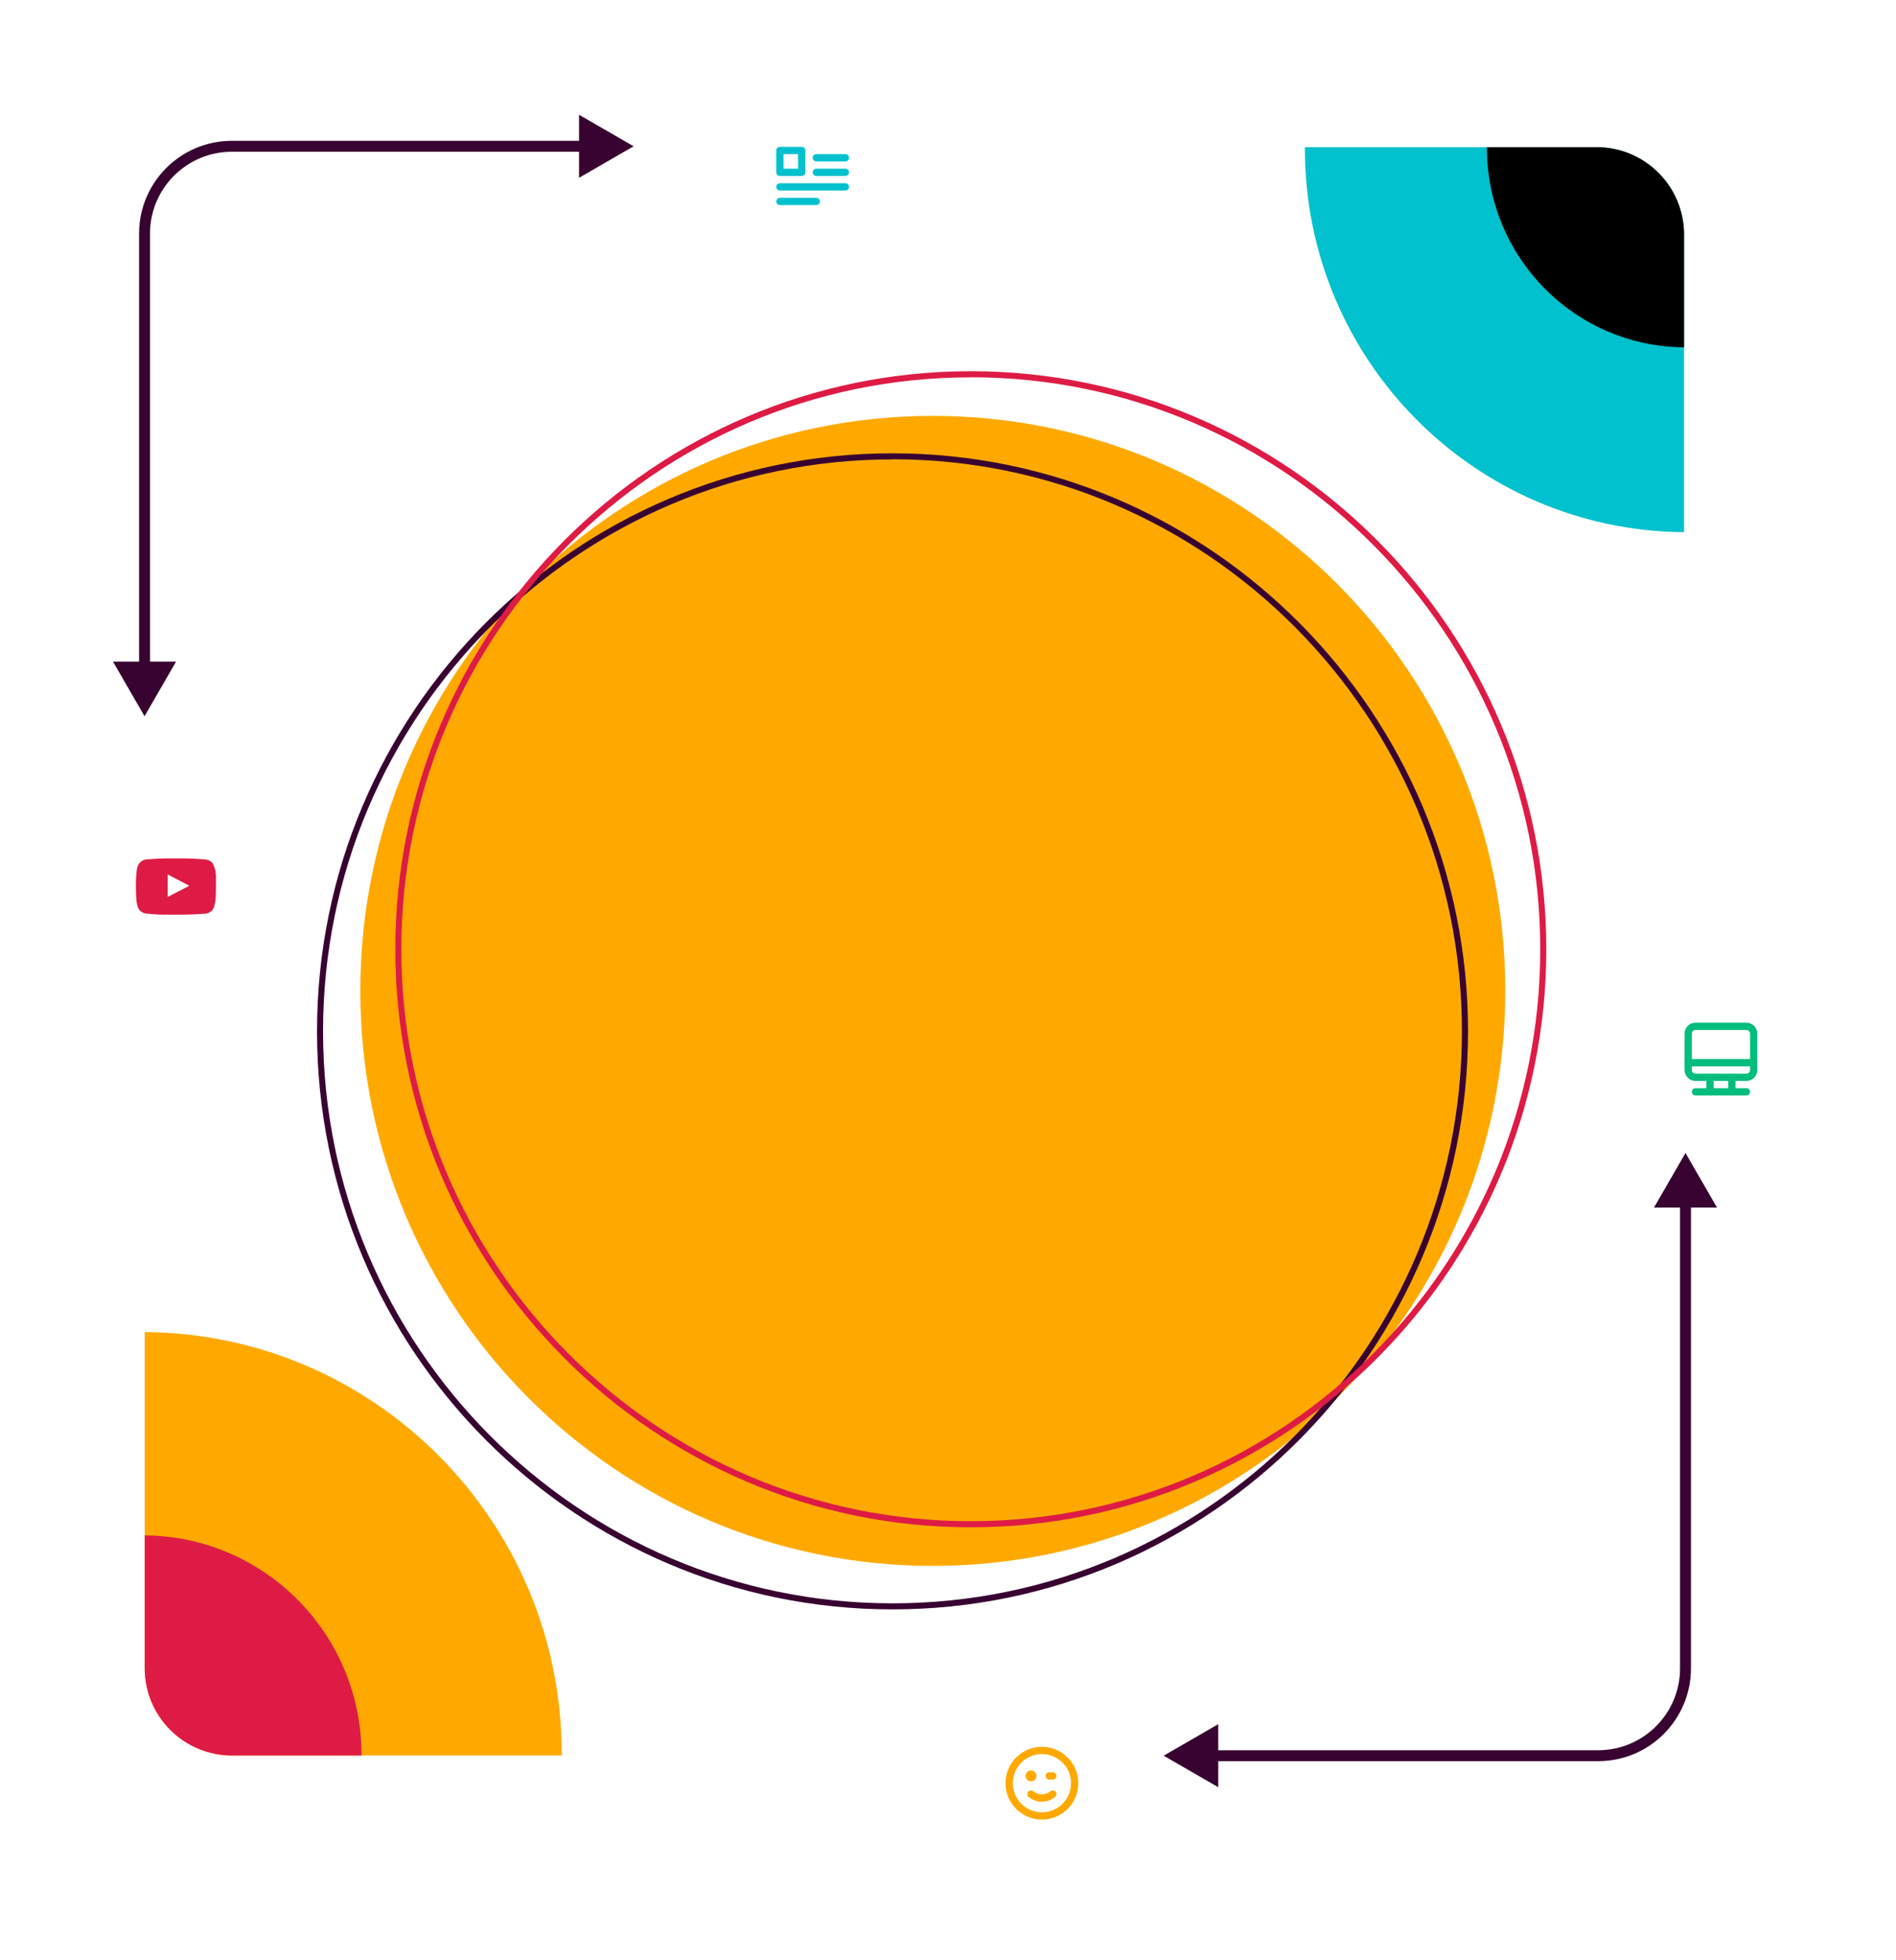 <svg width="773" height="799" viewBox="0 0 773 799" fill="none" xmlns="http://www.w3.org/2000/svg">
<path fill-rule="evenodd" clip-rule="evenodd" d="M532.001 60L650.978 60C670.643 60 686.585 75.942 686.585 95.607L686.585 216.939C601.101 216.303 532 146.546 532 60.589C532 60.392 532 60.196 532.001 60Z" fill="#00C1CD"/>
<path fill-rule="evenodd" clip-rule="evenodd" d="M606.226 60L650.978 60C670.643 60 686.585 75.941 686.585 95.607L686.585 141.583C642.147 141.252 606.225 104.99 606.225 60.306C606.225 60.204 606.226 60.102 606.226 60Z" fill="black"/>

<g clip-path="url(#clip0_3214_24177)">
<path d="M380.302 638.321C509.204 638.321 613.7 533.378 613.7 403.924C613.7 274.47 509.204 169.527 380.302 169.527C251.4 169.527 146.904 274.47 146.904 403.924C146.904 533.378 251.4 638.321 380.302 638.321Z" fill="#FFA900"/>
<path d="M363.884 656.05C234.509 656.05 129.252 550.353 129.252 420.412C129.252 290.472 234.509 184.786 363.884 184.786C493.26 184.786 598.516 290.537 598.516 420.412C598.516 550.288 493.26 656.05 363.884 656.05ZM363.884 187.277C235.863 187.211 131.71 291.853 131.71 420.412C131.71 548.972 235.863 653.581 363.884 653.581C491.906 653.581 596.026 548.982 596.026 420.412C596.026 291.842 491.895 187.211 363.884 187.211V187.277Z" fill="#380331"/>
<path d="M395.8 622.594C266.425 622.594 161.168 516.886 161.168 386.957C161.168 257.027 266.425 151.319 395.8 151.319C525.176 151.319 630.422 257.027 630.422 386.957C630.422 516.886 525.176 622.594 395.8 622.594ZM395.8 153.821C267.779 153.788 163.626 258.387 163.626 386.957C163.626 515.527 267.779 620.092 395.8 620.092C523.822 620.092 627.963 515.494 627.963 386.935C627.963 258.376 523.811 153.788 395.8 153.788V153.821Z" fill="#DE1B45"/>
</g>
<path d="M258.327 59.631L236.073 46.782V72.48L258.327 59.631ZM58.928 291.967L71.776 269.713H46.079L58.928 291.967ZM238.298 57.406H94.535V61.856H238.298V57.406ZM56.702 95.238V271.938H61.153V95.238H56.702ZM94.535 57.406C73.64 57.406 56.702 74.344 56.702 95.238H61.153C61.153 76.802 76.099 61.856 94.535 61.856V57.406Z" fill="#380331"/>
<path d="M474.426 715.692L496.681 728.54L496.681 702.843L474.426 715.692ZM687.179 470.003L674.33 492.257L700.027 492.257L687.179 470.003ZM494.455 717.917L651.572 717.917L651.572 713.466L494.455 713.466L494.455 717.917ZM689.404 680.085L689.404 490.032L684.953 490.032L684.953 680.085L689.404 680.085ZM651.572 717.917C672.466 717.917 689.404 700.979 689.404 680.085L684.953 680.085C684.953 698.521 670.008 713.466 651.572 713.466L651.572 717.917Z" fill="#380331"/>
<path fill-rule="evenodd" clip-rule="evenodd" d="M229.023 715.615H94.607C74.942 715.615 59 699.673 59 680.008V543C153.021 543.7 229.024 620.424 229.024 714.966C229.024 715.183 229.024 715.399 229.023 715.615Z" fill="#FFA900"/>
<path fill-rule="evenodd" clip-rule="evenodd" d="M147.384 715.615H94.607C74.942 715.615 59 699.673 59 680.008V625.883C107.876 626.247 147.385 666.131 147.385 715.278C147.385 715.39 147.385 715.503 147.384 715.615Z" fill="#DE1B45"/>
<g filter="url(#filter0_d_3214_24177)">
<rect x="29" y="318.673" width="64.093" height="64.093" rx="14.243" fill="white" shape-rendering="crispEdges"/>
<path d="M77.367 347.322C77.44 345.198 76.976 343.09 76.017 341.194C75.366 340.416 74.463 339.891 73.465 339.71C69.337 339.336 65.191 339.182 61.047 339.251C56.917 339.179 52.787 339.328 48.673 339.696C47.86 339.844 47.108 340.225 46.507 340.794C45.172 342.025 45.024 344.132 44.875 345.912C44.66 349.113 44.66 352.325 44.875 355.526C44.918 356.528 45.067 357.523 45.32 358.493C45.499 359.243 45.861 359.936 46.374 360.511C46.978 361.11 47.748 361.513 48.584 361.668C51.783 362.063 55.006 362.227 58.228 362.158C63.421 362.232 67.975 362.158 73.361 361.742C74.218 361.596 75.01 361.193 75.631 360.585C76.046 360.17 76.356 359.661 76.536 359.102C77.067 357.473 77.327 355.769 77.307 354.057C77.367 353.226 77.367 348.212 77.367 347.322ZM57.694 354.947V345.764L66.477 350.378C64.014 351.743 60.765 353.286 57.694 354.947Z" fill="#DE1B45"/>
</g>
<g filter="url(#filter1_d_3214_24177)">
<rect x="288.594" y="29" width="64.093" height="64.093" rx="14.243" fill="white" shape-rendering="crispEdges"/>
<path d="M307.288 61.047H316.19C316.584 61.047 316.961 60.89 317.239 60.612C317.517 60.334 317.674 59.956 317.674 59.563V50.661C317.674 50.268 317.517 49.89 317.239 49.612C316.961 49.334 316.584 49.177 316.19 49.177H307.288C306.895 49.177 306.517 49.334 306.239 49.612C305.961 49.89 305.805 50.268 305.805 50.661V59.563C305.805 59.956 305.961 60.334 306.239 60.612C306.517 60.89 306.895 61.047 307.288 61.047ZM308.772 52.145H314.706V58.079H308.772V52.145ZM322.125 55.112H333.994C334.387 55.112 334.764 54.956 335.043 54.677C335.321 54.399 335.477 54.022 335.477 53.628C335.477 53.235 335.321 52.858 335.043 52.579C334.764 52.301 334.387 52.145 333.994 52.145H322.125C321.731 52.145 321.354 52.301 321.076 52.579C320.797 52.858 320.641 53.235 320.641 53.628C320.641 54.022 320.797 54.399 321.076 54.677C321.354 54.956 321.731 55.112 322.125 55.112ZM322.125 69.948H307.288C306.895 69.948 306.517 70.105 306.239 70.383C305.961 70.661 305.805 71.038 305.805 71.432C305.805 71.825 305.961 72.203 306.239 72.481C306.517 72.759 306.895 72.915 307.288 72.915H322.125C322.518 72.915 322.895 72.759 323.174 72.481C323.452 72.203 323.608 71.825 323.608 71.432C323.608 71.038 323.452 70.661 323.174 70.383C322.895 70.105 322.518 69.948 322.125 69.948ZM333.994 64.014H307.288C306.895 64.014 306.517 64.17 306.239 64.448C305.961 64.727 305.805 65.104 305.805 65.497C305.805 65.891 305.961 66.268 306.239 66.546C306.517 66.825 306.895 66.981 307.288 66.981H333.994C334.387 66.981 334.764 66.825 335.043 66.546C335.321 66.268 335.477 65.891 335.477 65.497C335.477 65.104 335.321 64.727 335.043 64.448C334.764 64.17 334.387 64.014 333.994 64.014ZM333.994 58.079H322.125C321.731 58.079 321.354 58.236 321.076 58.514C320.797 58.792 320.641 59.169 320.641 59.563C320.641 59.956 320.797 60.334 321.076 60.612C321.354 60.89 321.731 61.047 322.125 61.047H333.994C334.387 61.047 334.764 60.89 335.043 60.612C335.321 60.334 335.477 59.956 335.477 59.563C335.477 59.169 335.321 58.792 335.043 58.514C334.764 58.236 334.387 58.079 333.994 58.079Z" fill="#00C1CD"/>
</g>
<g filter="url(#filter2_d_3214_24177)">
<rect x="382.062" y="684.17" width="64.093" height="64.093" rx="14.243" fill="white" shape-rendering="crispEdges"/>
<path d="M417.611 719.525C416.619 720.325 415.384 720.761 414.11 720.761C412.836 720.761 411.6 720.325 410.608 719.525C410.305 719.273 409.915 719.152 409.522 719.188C409.13 719.225 408.768 719.415 408.516 719.718C408.265 720.021 408.143 720.412 408.18 720.804C408.216 721.196 408.406 721.558 408.709 721.81C410.225 723.075 412.136 723.768 414.11 723.768C416.084 723.768 417.995 723.075 419.51 721.81C419.813 721.558 420.004 721.196 420.04 720.804C420.076 720.412 419.955 720.021 419.703 719.718C419.578 719.568 419.425 719.444 419.253 719.353C419.08 719.262 418.891 719.206 418.697 719.188C418.305 719.152 417.914 719.273 417.611 719.525ZM411.884 713.249C411.884 712.809 411.754 712.379 411.509 712.013C411.265 711.647 410.917 711.362 410.51 711.193C410.104 711.025 409.656 710.981 409.225 711.067C408.793 711.153 408.396 711.365 408.085 711.676C407.774 711.987 407.562 712.384 407.476 712.815C407.39 713.247 407.434 713.694 407.603 714.101C407.771 714.508 408.056 714.855 408.422 715.1C408.788 715.344 409.219 715.475 409.659 715.475C410.249 715.475 410.815 715.24 411.232 714.823C411.65 714.406 411.884 713.84 411.884 713.249ZM418.561 711.766H417.077C416.684 711.766 416.306 711.922 416.028 712.2C415.75 712.479 415.593 712.856 415.593 713.249C415.593 713.643 415.75 714.02 416.028 714.299C416.306 714.577 416.684 714.733 417.077 714.733H418.561C418.954 714.733 419.331 714.577 419.61 714.299C419.888 714.02 420.044 713.643 420.044 713.249C420.044 712.856 419.888 712.479 419.61 712.2C419.331 711.922 418.954 711.766 418.561 711.766ZM414.11 701.38C411.175 701.38 408.307 702.251 405.867 703.881C403.427 705.511 401.526 707.828 400.403 710.539C399.28 713.25 398.986 716.233 399.559 719.111C400.131 721.989 401.544 724.633 403.619 726.708C405.694 728.782 408.337 730.195 411.215 730.768C414.093 731.34 417.076 731.047 419.787 729.924C422.498 728.801 424.815 726.899 426.446 724.459C428.076 722.02 428.946 719.151 428.946 716.217C428.946 714.268 428.562 712.339 427.817 710.539C427.071 708.739 425.978 707.104 424.601 705.726C423.223 704.348 421.587 703.255 419.787 702.51C417.987 701.764 416.058 701.38 414.11 701.38ZM414.11 728.086C411.762 728.086 409.468 727.39 407.516 726.085C405.564 724.781 404.043 722.928 403.144 720.759C402.246 718.59 402.011 716.204 402.469 713.901C402.927 711.599 404.057 709.484 405.717 707.824C407.377 706.164 409.492 705.034 411.794 704.576C414.097 704.118 416.483 704.353 418.652 705.251C420.821 706.15 422.674 707.671 423.978 709.623C425.283 711.574 425.979 713.869 425.979 716.217C425.979 719.365 424.728 722.384 422.502 724.609C420.277 726.835 417.258 728.086 414.11 728.086Z" fill="#FFA900"/>
</g>
<g filter="url(#filter3_d_3214_24177)">
<rect x="658.907" y="388.997" width="64.093" height="64.093" rx="14.243" fill="white" shape-rendering="crispEdges"/>
<path d="M701.34 406.207H680.569C679.389 406.207 678.257 406.676 677.422 407.51C676.587 408.345 676.118 409.477 676.118 410.658V425.494C676.118 426.674 676.587 427.806 677.422 428.641C678.257 429.476 679.389 429.945 680.569 429.945H685.02V432.912H680.569C680.176 432.912 679.798 433.068 679.52 433.347C679.242 433.625 679.085 434.002 679.085 434.396C679.085 434.789 679.242 435.166 679.52 435.445C679.798 435.723 680.176 435.879 680.569 435.879H701.34C701.733 435.879 702.111 435.723 702.389 435.445C702.667 435.166 702.823 434.789 702.823 434.396C702.823 434.002 702.667 433.625 702.389 433.347C702.111 433.068 701.733 432.912 701.34 432.912H696.889V429.945H701.34C702.52 429.945 703.652 429.476 704.487 428.641C705.322 427.806 705.791 426.674 705.791 425.494V410.658C705.791 409.477 705.322 408.345 704.487 407.51C703.652 406.676 702.52 406.207 701.34 406.207ZM693.922 432.912H687.987V429.945H693.922V432.912ZM702.823 425.494C702.823 425.887 702.667 426.265 702.389 426.543C702.111 426.821 701.733 426.977 701.34 426.977H680.569C680.176 426.977 679.798 426.821 679.52 426.543C679.242 426.265 679.085 425.887 679.085 425.494V424.01H702.823V425.494ZM702.823 421.043H679.085V410.658C679.085 410.264 679.242 409.887 679.52 409.608C679.798 409.33 680.176 409.174 680.569 409.174H701.34C701.733 409.174 702.111 409.33 702.389 409.608C702.667 409.887 702.823 410.264 702.823 410.658V421.043Z" fill="#03BD7C"/>
</g>
<defs>
<filter id="filter0_d_3214_24177" x="0.514" y="290.187" width="142.428" height="142.428" filterUnits="userSpaceOnUse" color-interpolation-filters="sRGB">
<feFlood flood-opacity="0" result="BackgroundImageFix"/>
<feColorMatrix in="SourceAlpha" type="matrix" values="0 0 0 0 0 0 0 0 0 0 0 0 0 0 0 0 0 0 127 0" result="hardAlpha"/>
<feOffset dx="10.682" dy="10.682"/>
<feGaussianBlur stdDeviation="19.584"/>
<feComposite in2="hardAlpha" operator="out"/>
<feColorMatrix type="matrix" values="0 0 0 0 0 0 0 0 0 0 0 0 0 0 0 0 0 0 0.14 0"/>
<feBlend mode="normal" in2="BackgroundImageFix" result="effect1_dropShadow_3214_24177"/>
<feBlend mode="normal" in="SourceGraphic" in2="effect1_dropShadow_3214_24177" result="shape"/>
</filter>
<filter id="filter1_d_3214_24177" x="260.108" y="0.514" width="142.428" height="142.428" filterUnits="userSpaceOnUse" color-interpolation-filters="sRGB">
<feFlood flood-opacity="0" result="BackgroundImageFix"/>
<feColorMatrix in="SourceAlpha" type="matrix" values="0 0 0 0 0 0 0 0 0 0 0 0 0 0 0 0 0 0 127 0" result="hardAlpha"/>
<feOffset dx="10.682" dy="10.682"/>
<feGaussianBlur stdDeviation="19.584"/>
<feComposite in2="hardAlpha" operator="out"/>
<feColorMatrix type="matrix" values="0 0 0 0 0 0 0 0 0 0 0 0 0 0 0 0 0 0 0.14 0"/>
<feBlend mode="normal" in2="BackgroundImageFix" result="effect1_dropShadow_3214_24177"/>
<feBlend mode="normal" in="SourceGraphic" in2="effect1_dropShadow_3214_24177" result="shape"/>
</filter>
<filter id="filter2_d_3214_24177" x="353.577" y="655.685" width="142.428" height="142.428" filterUnits="userSpaceOnUse" color-interpolation-filters="sRGB">
<feFlood flood-opacity="0" result="BackgroundImageFix"/>
<feColorMatrix in="SourceAlpha" type="matrix" values="0 0 0 0 0 0 0 0 0 0 0 0 0 0 0 0 0 0 127 0" result="hardAlpha"/>
<feOffset dx="10.682" dy="10.682"/>
<feGaussianBlur stdDeviation="19.584"/>
<feComposite in2="hardAlpha" operator="out"/>
<feColorMatrix type="matrix" values="0 0 0 0 0 0 0 0 0 0 0 0 0 0 0 0 0 0 0.14 0"/>
<feBlend mode="normal" in2="BackgroundImageFix" result="effect1_dropShadow_3214_24177"/>
<feBlend mode="normal" in="SourceGraphic" in2="effect1_dropShadow_3214_24177" result="shape"/>
</filter>
<filter id="filter3_d_3214_24177" x="630.422" y="360.511" width="142.428" height="142.428" filterUnits="userSpaceOnUse" color-interpolation-filters="sRGB">
<feFlood flood-opacity="0" result="BackgroundImageFix"/>
<feColorMatrix in="SourceAlpha" type="matrix" values="0 0 0 0 0 0 0 0 0 0 0 0 0 0 0 0 0 0 127 0" result="hardAlpha"/>
<feOffset dx="10.682" dy="10.682"/>
<feGaussianBlur stdDeviation="19.584"/>
<feComposite in2="hardAlpha" operator="out"/>
<feColorMatrix type="matrix" values="0 0 0 0 0 0 0 0 0 0 0 0 0 0 0 0 0 0 0.14 0"/>
<feBlend mode="normal" in2="BackgroundImageFix" result="effect1_dropShadow_3214_24177"/>
<feBlend mode="normal" in="SourceGraphic" in2="effect1_dropShadow_3214_24177" result="shape"/>
</filter>
<clipPath id="clip0_3214_24177">
<rect width="501.17" height="504.73" fill="white" transform="translate(129.252 151.319)"/>
</clipPath>
</defs>
</svg>
